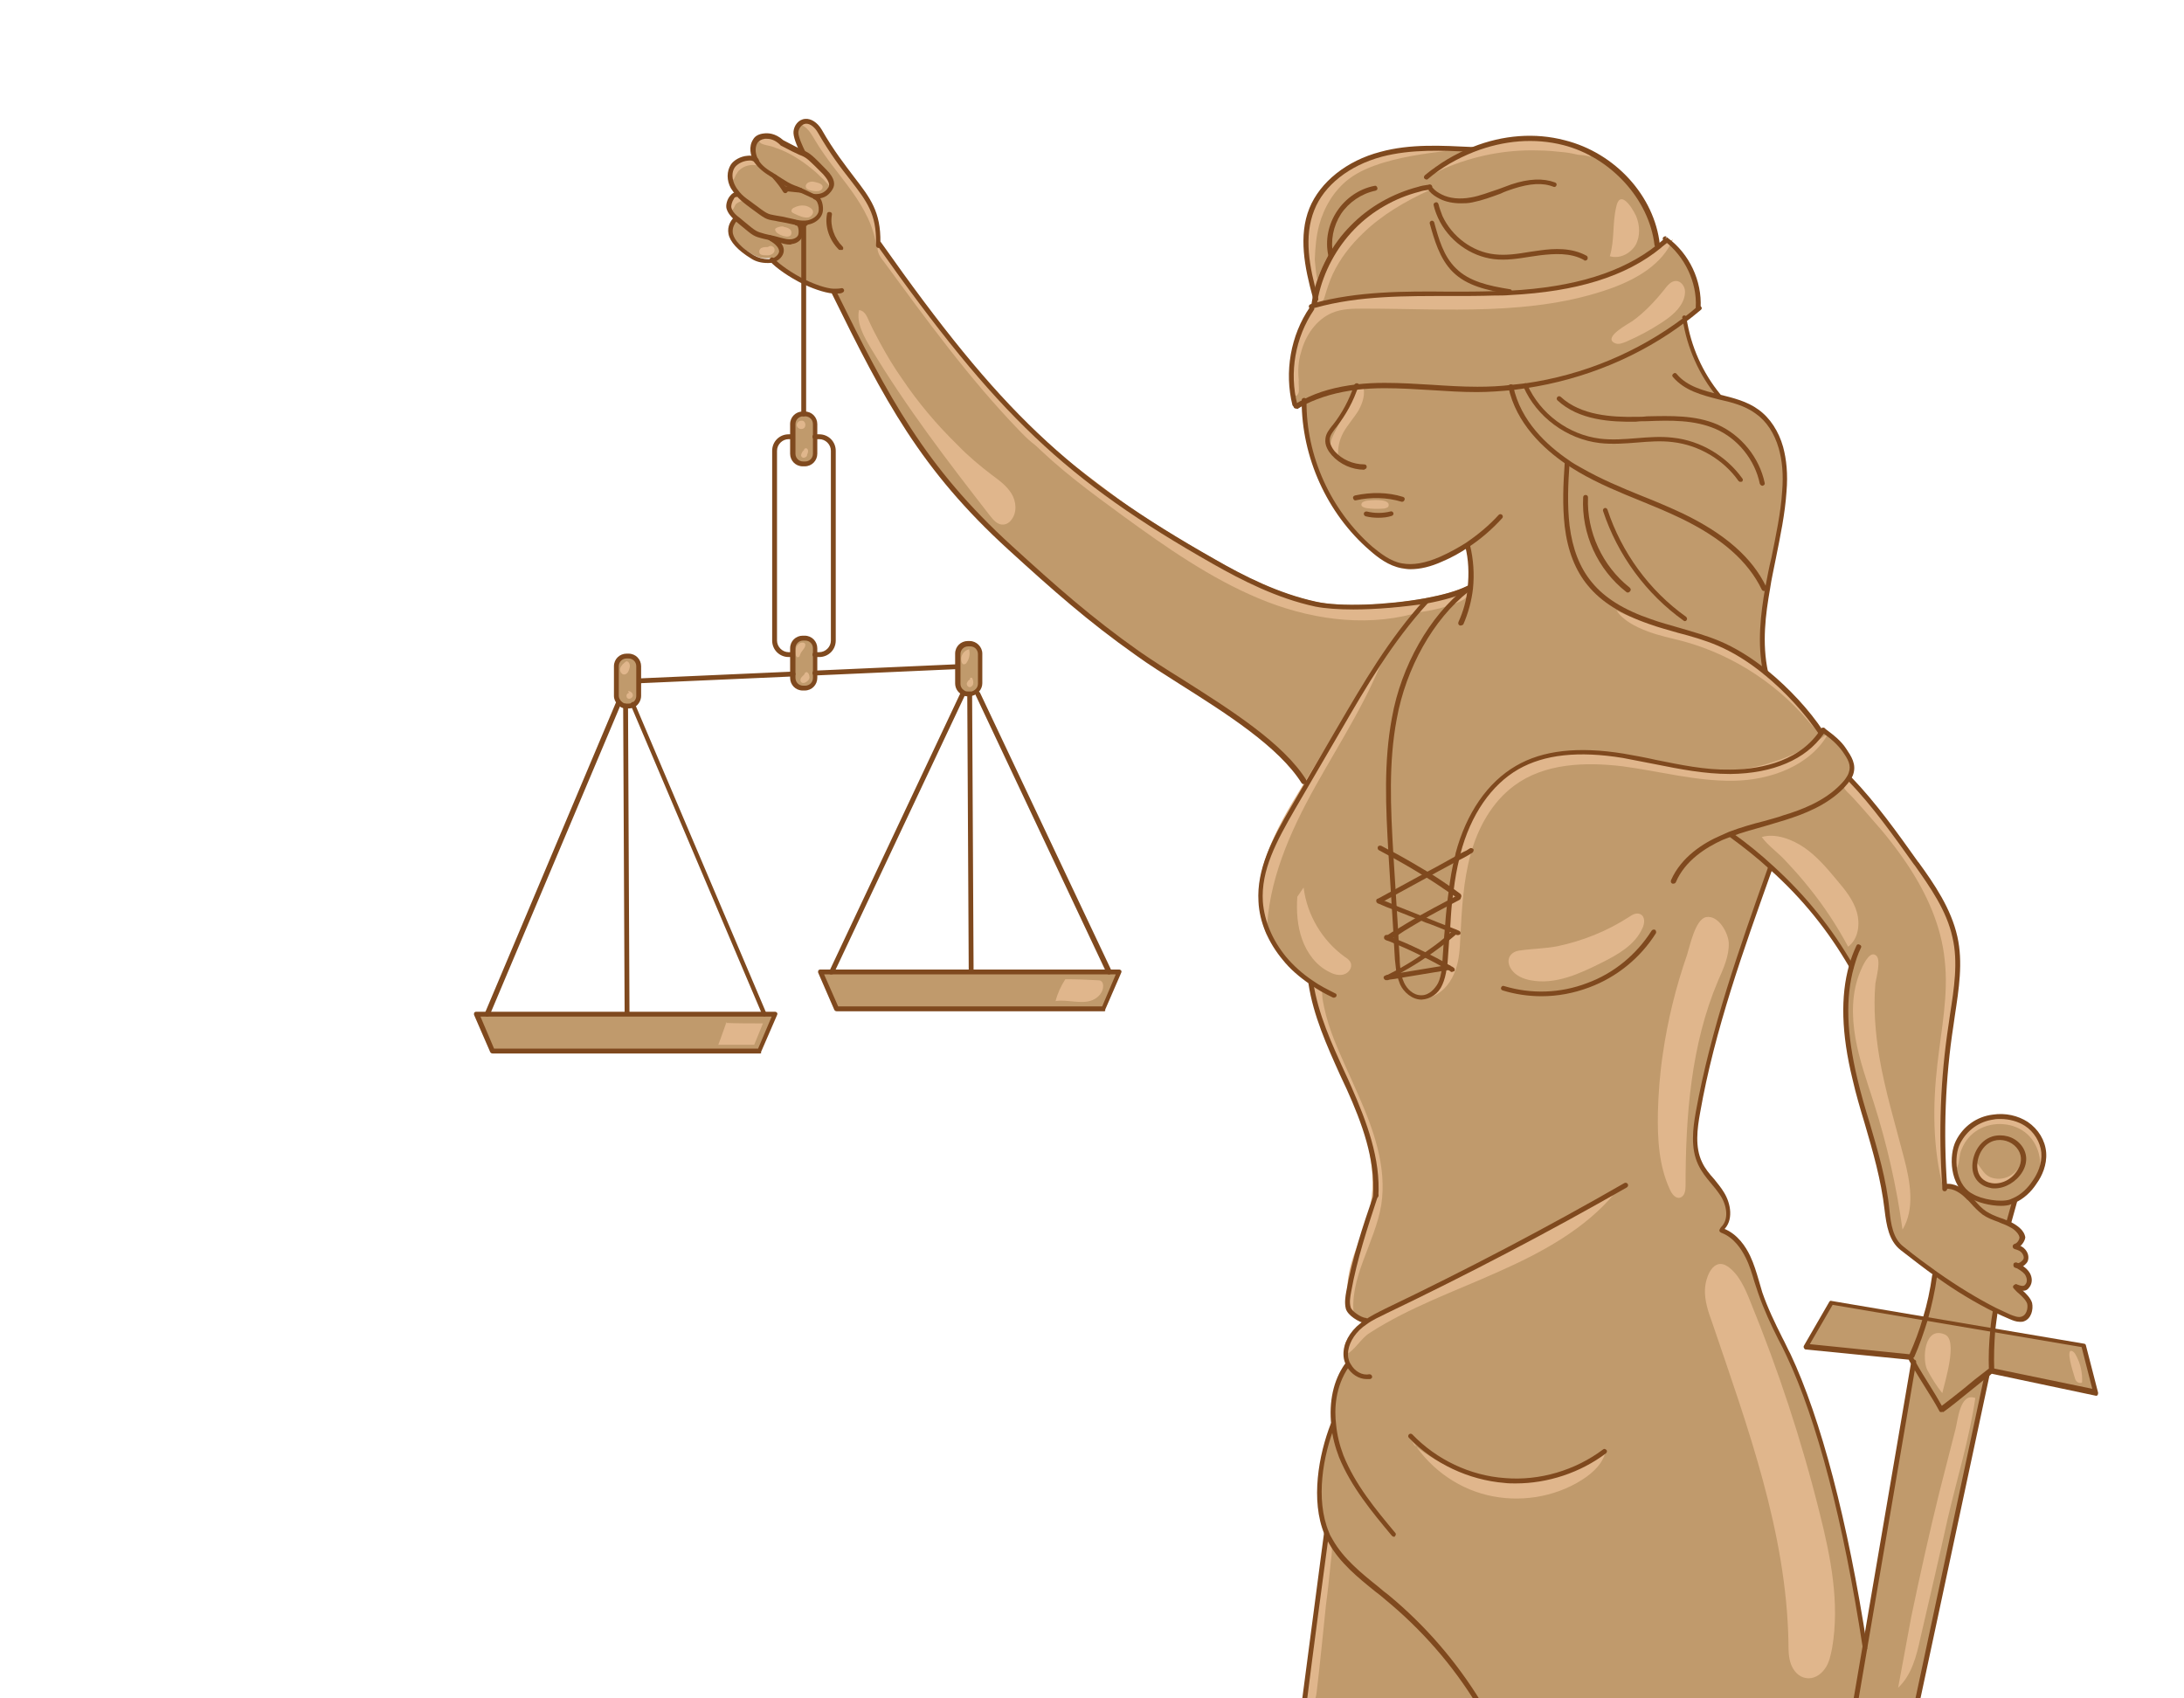 <svg xmlns="http://www.w3.org/2000/svg" viewBox="0 0 450 350"><path fill="#C09A6C" d="M199.5 143h.8c1-.2 1.7-1.1 1.7-2.1v-6.1c0-1.2-1-2.1-2.1-2.1h-.4c-1.2 0-2.1 1-2.1 2.1v6.1c0 .8.4 1.5 1 1.8.3.2.7.3 1.1.3zM165.8 85.3h-.4c-1.2 0-2.1 1-2.1 2.1v6.1c0 1.2 1 2.1 2.1 2.1h.4c1.2 0 2.1-1 2.1-2.1v-6.1c0-1.1-.9-2.1-2.1-2.1zM129 145.5h.5c.4 0 .8-.1 1.1-.3.6-.4 1.1-1 1.1-1.8v-6.1c0-1.2-1-2.1-2.1-2.1h-.4c-1.2 0-2.1 1-2.1 2.1v6.1c0 .6.2 1.1.6 1.5.2.3.7.6 1.3.6zM165.8 131.5h-.4c-1.2 0-2.1 1-2.1 2.1v6c0 1.2 1 2.1 2.1 2.1h.4c1.2 0 2.1-1 2.1-2.1v-6c0-1.2-.9-2.1-2.1-2.1zM129.2 209h-31l3.3 7.6h55l3.3-7.6h-2.2zM200.1 200.3h-31l3.3 7.6h55.1l3.2-7.6h-2.2z"/><path fill="#C09A6C" d="M431.8 286.9l-2.5-9.7-18.8-3.2c.1-1.3.3-2.5.5-3.8l.1-.2c1 .5 2 .9 3.1 1.4.9.4 1.9.7 2.8.4 1.2-.4 1.7-2 1.4-3.2-.3-1.3-2-2.4-2.9-3.4 1.3.5 1.8.5 2.4-.3.6-.7.4-1.9-.2-2.6-.6-.7-1.4-1.2-2.3-1.6.6.3 1.8-.5 2.1-1.1.3-.6 0-1.4-.4-1.9-.5-.5-1.1-.8-1.8-.9.7-.1 1.4-1.1 1.3-1.8-.1-.7-.5-1.2-1-1.7s-1.1-.8-1.7-1.1l.1-.3c.4-1.4.8-2.9 1.2-4.3l-.1-.2c1.8-.8 3.3-2.2 4.3-3.9 1.2-1.8 2-3.9 1.8-6-.2-2.4-1.6-4.6-3.6-5.9-2-1.3-4.5-1.8-6.8-1.4-3.1.5-5.8 2.3-7.3 5.2-1.5 2.8-1.3 8.7 2.5 10.9.1.1.2.1.3.2l-.6.4c-.1-.2-.3-.3-.4-.4-1.2-1.2-2.8-2.2-4.5-1.9h-.1c-.8-11.1-.4-22.4 1.3-33.4.9-6 2.2-12.2.9-18.1-1.2-5.6-4.6-10.4-7.9-15.1-4.3-6-8.6-12.1-13.7-17.4l-.2-.1c.2-.3.3-.6.4-.9.7-1.9-.2-3.3-1.3-5-1.1-1.7-2.8-2.8-4.4-4.1-.1.2-.3.4-.4.6l-.1-.1c-2.8-4.2-6.9-8.7-11.4-12.4-1.2-5.7-.6-11.5.4-17.3 1.2-6.7 3-13.3 3.5-20 .2-3 .2-6.1-.7-9.1-.8-2.9-2.5-5.7-4.9-7.5-2.3-1.6-5.1-2.3-7.9-3v-.1c-3.8-4.5-6.2-10.1-7.1-15.9 1-.7 1.9-1.5 2.8-2.3l-.1-.1c.3-5.4-2.3-10.8-6.6-14l-.3.4c-.4.4-.8.7-1.3 1.1l-.4-.5c-1.1-10-9.4-18.5-19.2-21-6.2-1.6-12.7-.9-18.7 1.4v-.1c-6.3-.3-12.7-.6-18.8 1-6.1 1.6-11.9 5.5-14.3 11.3-2.3 5.7-1 12.2.7 18.1l-.3 1.8v.1c-.2 0-.4.1-.6.1l.1.4c-3.9 5.7-5.2 13.1-3.5 19.8l.2.3c.6-.4 1.2-.7 1.8-1-.1 11.5 5.1 22.9 13.8 30.4 1.8 1.6 4 3.1 6.4 3.5 2.8.5 5.6-.3 8.2-1.5 1.8-.8 3.6-1.8 5.2-2.9l.1.1c.7 2.8.9 5.8.5 8.7l-.4-.1s-.1 0-.2.1c-2.1 1-5.2 1.9-8.7 2.5-7.8 1.5-17.5 1.8-22.6.7-7.4-1.6-14.3-5-20.9-8.8-30.7-17.4-44.9-31.3-69.1-65.6.2-9.7-5-10.7-12.1-23-.6-1.1-1.7-2.1-2.9-2-1 .1-1.8 1.1-1.9 2.2-.1 1 1 3.4 1.5 4.3-.8-.4-1.9-.8-4.3-2.1-2.2-2-4.7-1.5-5.5-.3-.8 1.2-.6 2.9.2 4.1-1.1-1.1-3.9-.1-4.8 1.1-.8 1.3-.7 3 0 4.3.3.5.6 1 1 1.4l-.4.1c-1 0-1.8 1.9-1.5 2.8.2.8.7 1.4 1.3 1.9-.7.9-3.5 3.8 3.4 8 1 .6 2.1.9 3.2.8.3 0 .6 0 .8-.1 1.2 1.3 3.8 3.1 6.5 4.5 2.1 1 4.4 1.9 6.1 2v.2c10.7 21.8 18.3 36.3 36.3 52.7 9 8.2 16.2 14.6 26.2 21.7s27.8 16.2 34.3 26.5l.6.3c-1 1.7-1.9 3.3-2.9 5-3.5 6-7 12.4-6.6 19.3.3 4.3 2.2 8.4 4.9 11.7 1.6 1.9 3.5 3.6 5.6 5l-.1.1c1.2 7.6 4.7 14.6 7.9 21.7 3.1 7 5.9 14.6 5.4 22.3-2.1 6.5-4.3 13-5.5 19.7-.2 1.1-.4 2.3-.1 3.4.3 1.1 2.4 2.5 3.5 2.6l.2.2c-.5.4-1.1.8-1.6 1.3-1.7 1.6-2.8 3.9-2.4 6.2.1.5.3 1 .5 1.5l-.4.1c-2.4 3.5-3.2 7.9-2.7 12.3h-.2c-2.6 6.6-4 15.7-1.3 22.4-1.5 11.7-3.1 23.3-4.6 35h36l77.6.1h12.7l14.6-68.3c.2-.2.5-.4.7-.5l21.6 4.8zm-33.1-24c-.4 3-1.1 5.9-1.9 8.8l-19.5-3.3-5.2 9 21.5 2.2.6 1.2-10 58.6c-2.9-18.6-7.8-43.3-15.8-60.2-2-4.2-4.3-8.4-5.8-12.8-.8-2.5-1.4-5.1-2.5-7.5-1.1-2.3-2.8-4.4-5.2-5.4l.1-.2c1.9-1.8 1.4-5 0-7.2s-3.4-4-4.5-6.3c-1.5-3.2-1.1-7-.4-10.5 3.1-17.4 9-33.8 15-50.4v-.1c6.5 5.9 12 12.6 16.5 20.4-2.1 7.5-1.2 15.7.7 23.3 2.2 9 5.6 17.7 6.6 26.9.3 2.9.8 6.1 3.1 8 2.3 1.8 4.6 3.5 6.9 5.3l-.2.2z"/><path fill="#E0B68C" d="M168 29c2.2 3.7 5 6.9 7.5 10.4s4.6 7.3 5.1 11.6c.7-3.6 0-7.4-2-10.4-1.3-2-3.1-3.6-4.5-5.4-1.9-2.5-3.2-5.5-5.1-8.1-.5-.7-1-1.4-1.8-1.7-.5-.2-1.1-.3-1.6-.1-.8.4-.2.5.3.9.9.7 1.5 1.8 2.1 2.8zM171.2 38.8c.3-1.1-.3-2.1-1-3-2.2-2.8-5.6-4.2-8.6-6.1-.9-.6-1.9-1.3-3-1.5-.8-.1-3.1.6-1.7 1.4.6.3 1.5.4 2.2.6.6.2 1.3.5 1.9.7 2.6 1.1 4.9 2.7 7 4.5.6.5 1.1 1.1 1.7 1.6.3.4 1.6 1.6 1.5 1.8zM152.8 34.7c1-.7 2.4-.9 3.6-.5-.7-.9-1.9-1.4-3-1.2-1.1.2-2.1 1-2.5 2-.2.4-.7 2.7.2 2 .3-.2.4-.9.7-1.2.2-.5.6-.8 1-1.1zM153 41.4c.1 0 .2-.1.2-.2s-.1-.1-.1-.1c-.4-.3-.7-.5-1.1-.8-.1-.1-.2-.2-.4-.2s-.3.2-.4.3c-.5.7-1 2.1-.5 2.9.5-.1.6-.8.9-1.2.3-.3.8-.6 1.4-.7zM182.1 53.9c8.8 12 17.5 24 27.8 34.7 1.8 1.9 3.7 3.7 6.1 4.6-.8-2-2.5-3.7-4-5.2-4.9-5-9.6-10.1-14.1-15.5s-8.8-11-12.8-16.8c-1.1-1.6-2-3.4-3.3-4.8-.5-.6-1.1-.5-1 .4.1 1 .7 1.9 1.3 2.6z"/><path fill="#E0B68C" d="M212.3 90.7c5.8 5.9 12.5 10.8 19.2 15.7 8.8 6.4 17.8 12.7 27.8 16.9 10 4.2 21.4 6 31.9 3.2 0-.7.1-1.3.1-2-13.2 2.6-27-1.1-39-7.4-12-6.2-22.5-14.9-33.3-22.9-2.3-1.7-4.5-3.3-6.8-4.9l.1 1.4z"/><path fill="#E0B68C" d="M299.7 124.4c.8-.3 1.7-.6 2.3-1.2.6-.6.9-1.6.5-2.4-3.1 1.3-6.3 2.3-9.6 2.9-1 .2-2.5.4-2.8 1.5-.5 1.5 1.2 1.1 2 1 2.6-.3 5.2-.9 7.6-1.8zM276.8 89.1c.9-1.6 2.2-3 3.1-4.5.9-1.6 1.5-3.5.9-5.2-1 .5-1.6 1.5-2.1 2.5-1.2 2.3-2.3 4.5-3.5 6.8-.5 1-1.1 2.1-1.1 3.2 0 .9.6 2.4 1.6 2.5-.1-2.1.2-3.6 1.1-5.3zM281.5 103.2c-.4.1-1 .3-1 .8 0 .4.5.6 1 .7 1.2.2 2.5.2 3.7.1.4-.1.8-.2.9-.5.5-1.7-4-1.2-4.6-1.1zM268.1 72.5c.9-3.4 3.1-6.6 6.3-8 2.1-.9 4.3-.9 6.6-.9 17.1 0 34.8 1.6 51-4.2 5.2-1.9 10.5-4.9 12.7-10.1-3.2 2.1-6.4 4.1-9.8 5.8-8.8 4.2-18.9 5.2-28.6 5.4s-19.6-.4-29.3.8c-2.2.3-4.6.7-6.3 2.1-1.7 1.4-2.6 3.5-3.2 5.6-1.1 3.7-1.5 7.8-.9 11.7.1.7.4 1.3.9.4.3-.6 0-2 .1-2.8-.2-2-.1-3.9.5-5.8zM271.8 46.4c1-3.7 3.1-7.2 6.1-9.5 2.1-1.6 4.6-2.6 7.2-3.4 5-1.5 10.3-2.1 15.5-2.7-5.3-.8-10.7-.5-15.8.8-3.8 1-7.5 2.6-10.3 5.3-1.8 1.7-3.1 3.8-4 6.1-2.2 5.3-1.9 11.6.7 16.7-.1-.3.3-1.1.3-1.4 0-.5-.1-.9-.2-1.3-.2-1.2-.3-2.3-.4-3.5.1-2.5.3-4.9.9-7.1z"/><path fill="#E0B68C" d="M327.8 32.4c-.5-1-1.6-1.5-2.6-1.9-5.2-2.2-11-2.5-16.5-1.4-3.3.7-6.5 1.8-9.4 3.4-1.3.7-3.2 1.5-4.2 2.5-.5.6-.5.8.3.7.7-.1 1.5-.7 2.2-1 6.1-2.6 12.7-3.9 19.3-3.7 1.9 0 3.7.2 5.6.4.9.1 1.8.3 2.7.5.4 0 2.4.2 2.6.5zM280.8 48.1c3.9-3.8 8.7-6.6 13.7-8.9-.6-.5-1.4-.6-2.2-.4-.7.1-1.4.5-2.1.9-3.5 1.9-7 3.7-10.1 6.1s-5.9 5.4-7.5 8.9c-.8 1.7-1.3 3.4-1.8 5.2-.1.5-.3.9-.2 1.4.1 1.9 1.9 1.4 2.3 0 .5-1.7 1-3.3 1.7-4.8 1.5-3.2 3.7-6 6.2-8.4zM271.1 161.9c-5.3 9.5-9.9 19.8-10.1 30.7-2.1-5.1-1.7-11 0-16.2s4.6-10 7.5-14.7c5.8-9.4 11.5-18.8 17.3-28.2-3.6 10.1-9.5 19.1-14.7 28.4zM295.5 205.2c2.1-1 3.6-3 4.4-5.3.8-2.2.9-4.6 1-6.9.3-5.7.6-11.4 2.1-16.9s4.4-10.8 9-14.2c6.2-4.6 14.5-4.9 22.2-4 7.6 1 15.2 3.1 22.9 3 7.7-.1 16-3.1 19.7-9.9-6.9 5.4-15.8 8.2-24.5 7.9-6.1-.3-12-2-18-3.1s-12.3-1.6-18 .5c-7.2 2.7-12.5 9.4-15.1 16.7-2.7 7.3-3.1 15.1-3.2 22.9 0 2.6-.1 5.3-1.6 7.4-1.4 1.9-3.7 2.3-5.8 1.7 1.3.9 3.3.9 4.9.2zM339.2 130c2.5 1 5.2 1.5 7.8 2.2 10.5 2.9 20.1 9.3 26.8 17.9-5.4-9.2-14.3-16.2-24.5-19.3-5.4-1.7-11.1-2.3-16.2-5 1.2 2 4 3.4 6.1 4.2zM393.1 178.3c3.9 5.9 6.9 12.5 7.6 19.6.8 7.1-.7 14.2-1.5 21.3-1 8.6-1 17.3 1.2 25.7-.7-10.7-.2-21.5 1.5-32 1.1-6.5 2.6-13.2 1.1-19.7-1.2-5.2-4.2-9.8-7.2-14.1-4.5-6.4-9.3-12.6-14.3-18.6 0 0-1.6 1.3-1.6 1.6 0 .6 1.5 1.8 1.9 2.3 1.3 1.4 2.6 2.9 3.9 4.4 2.7 3 5.2 6.2 7.4 9.5zM407 233.2c2.9-2.1 7.3-2.1 10.2.1 2.9 2.2 4 6.5 2.5 9.8 2.3-3.5 1.3-8.8-2-11.3-3.3-2.6-8.5-2.3-11.7.5-2.2 1.9-4.2 6-3.3 8.9 1.1-.7.9-2.8 1.3-3.9.6-1.7 1.6-3.1 3-4.1z"/><path fill="#E0B68C" d="M410.4 242.7c2.1.7 4.7-.3 5.6-2.4-.7 1.6-2 3-3.6 3.6-1.6.6-3.6.3-4.8-1-.7-.8-1.5-2.6-.3-3.3 1 1.2 1.5 2.6 3.1 3.1zM387.2 217.7c1.2 7.1 3.3 13.9 5.1 20.9 1.3 4.9 2.3 10.5-.3 14.8-1.2-8.8-3.2-17.6-5.9-26.1-1.4-4.4-3-8.8-3.8-13.4-.8-4.6-.8-9.4 1-13.7.4-1 1.8-4.2 3.1-3.4 1.4.7.1 4.9 0 6-.4 5 0 10 .8 14.9zM380.8 195.1c2.1-1.6 2.5-4.6 1.8-7.1s-2.4-4.6-4.1-6.6c-2-2.4-4.1-4.9-6.7-6.7-2.3-1.6-5.9-3.1-8.8-2.2 1.3 1.8 3.5 3.3 5 5 1.7 1.8 3.3 3.6 4.8 5.5 3 3.7 5.7 7.8 8 12.1zM204.4 97.9c1.5 1.1 3 2.2 4 3.8 1 1.6 1.2 3.9 0 5.4-.4.6-1.1 1-1.7 1-1.1.1-2-.9-2.7-1.8-8.7-11.2-17.3-22.4-24.6-34.6-1.3-2.2-3-5.1-2.4-7.8 1.4.2 1.7 1.6 2.3 2.8.6 1.3 1.3 2.6 2 3.9 1.4 2.6 2.9 5.1 4.6 7.5 3.3 4.9 7.1 9.4 11.3 13.5 2.2 2.3 4.7 4.4 7.2 6.3zM268.6 182.9c.7 5.7 3.9 11 8.5 14.3.5.3 1 .7 1.2 1.2.4 1-.4 2.1-1.4 2.4-1 .3-2.1 0-3-.5-2.7-1.3-4.6-3.9-5.6-6.7-1-2.8-1.2-5.8-1-8.8l1.3-1.9zM335.6 189c.7-.5 1.6-1 2.4-.6 1 .5.9 1.9.4 2.9-1.5 3.4-5 5.4-8.4 7.1-4.6 2.3-9.6 4.6-14.7 3.6-1.5-.3-2.9-.9-3.8-2.1-1.4-1.9-.5-3.7 1.5-4 2.6-.4 5.3-.4 7.9-.9 5.2-1.1 10.2-3.1 14.7-6zM341.6 229.3c-.1 5.4.2 11 2.5 15.9.4.9 1.2 1.9 2.1 1.6.9-.3 1.1-1.4 1.1-2.4 0-14.4 1.1-29.1 6.7-42.3 1.1-2.5 2.3-5.1 2.2-7.8-.1-2-2.1-5.8-4.7-5.3-2.2.5-3.3 5.9-3.9 7.8-2.3 6.6-4 13.5-5 20.5-.6 4-.9 8-1 12zM279.8 225.5c3.2 7.2 6 15 4.8 22.8-1.3 7.9-6.8 15.2-5.6 23.1-1.9-3.3-1.6-7.4-.6-11 1-3.6 2.8-7 3.7-10.7 1.9-8-.4-16.5-3.6-24.2-3.1-7.7-7-15.2-8.3-23.3 0 .3 1.6.7 1.9 1.1.4.6.3 1.9.4 2.6.4 2.3 1 4.6 1.8 6.8 1.6 4.4 3.7 8.6 5.5 12.8zM282.2 274.7c8.2-5.3 17.6-8.6 26.5-12.6 9-4 17.9-8.8 24.1-16.3-16.4 8.5-32.9 17.1-49.3 25.6-2.5 1.3-7.6 4.2-6.3 7.8 1.9-.8 3.2-3.4 5-4.5zM290.6 296.2c3.4 5.9 9.2 10.3 15.8 11.9 6.6 1.6 13.8.5 19.5-3.1 2.4-1.5 4.6-3.6 5-6.3-5.7 4.2-12.8 6.5-19.9 6.3-7.1-.2-14.1-2.7-19.6-7.2l-.8-1.6zM271.3 348.6c-.1.8-.2 1.6-.7 2.2-.5.6-1.7.6-2-.1-.3-.8.4-3.1.5-3.9.2-1.4.4-2.9.6-4.3.4-2.9.8-5.7 1.2-8.6.8-5.7 1.4-11.5 2.4-17.2 1.6 1.4 1.1 3.3.9 5.2-.3 3-.6 5.9-1 8.9-.6 5.9-1.2 11.9-1.9 17.8zM351.3 265.7c-.1 2.4.7 4.7 1.5 6.9 7.3 21.5 15.3 43.2 15.7 65.9 0 1.5 0 3 .5 4.4.5 1.4 1.6 2.7 3.1 2.9 1.5.3 3-.6 3.9-1.9.9-1.2 1.2-2.8 1.5-4.3 1.6-9.3-.3-18.8-2.6-27.9-3.7-14.9-8.5-29.4-14.3-43.6-1-2.5-2.3-5.5-4.6-7.1-3-2-4.6 2.2-4.7 4.7zM391.1 347.8c2.8-2.6 3.8-6.6 4.6-10.3 1.9-8.2 3.8-16.3 5.6-24.5 1.9-8.2 4.5-16.6 5.7-24.9-3.2-1.2-3.6 4.7-4.1 6.5l-3.3 12.9c-2.1 8.5-4 17.1-5.8 25.7-.9 4.8-1.8 9.7-2.7 14.6zM397.1 282.3c.9 1.7 1.9 3.3 3.1 4.8.5-2.3 3.3-11 .5-12.1-4.2-1.8-4.7 5.1-3.6 7.3zM427.4 283.6c.1.4.2.8.5 1.1.3.3.8.4 1.1.2.1-1.9-.3-3.8-1.2-5.5-.2-.4-.4-.7-.7-.9-1.7-1 .1 4.4.3 5.1zM342.9 59.7c.6-.8 1.4-1.8 2.4-1.8.8 0 1.4.6 1.7 1.3.3.7.2 1.5 0 2.2-.7 2.3-2.8 3.9-4.8 5.2-2.3 1.5-4.6 2.7-7.1 3.8-.8.3-1.6.7-2.4.3-2.5-1.2 2.9-4 3.6-4.5 2.4-1.7 4.6-4 6.6-6.5zM331.7 52.8c2 .6 4.2-.5 5.3-2.3 1-1.8.9-4.1.1-6-1.1-2.3-3.4-5.4-4.1-1.8-.8 3.4-.3 6.7-1.3 10.1zM219.5 201.8c-.9 1.4-1.6 2.9-2 4.5 1.3-.2 2.6 0 3.8.1 1.3.1 2.6.2 3.8-.3 1.2-.5 2.2-1.6 2.2-2.9 0-.4-.1-.8-.4-1-.2-.2-.6-.2-.9-.2-2-.1-4-.2-6-.2h-.5zM149.7 210.6c-.6 1.6-1.1 3.2-1.7 4.7h7.4c.6-1.5 1.2-2.9 1.8-4.4-2.6 0-5.2 0-7.7-.1l.2-.2zM199.7 133.8c-1.1.2-1.9 1.4-1.6 2.5.1.3.2.6.5.6s.5-.2.6-.4c.5-.7.7-1.7.5-2.6v-.1zM200 139.9c-.3.2-.6.4-.7.7-.2.3-.1.7.2.9.4.3.9-.1 1-.5s0-.9-.2-1.3c-.2-.1-.5 0-.5.2h.2zM129 136.3c-.5.4-1 .8-1.2 1.4-.2.6.3 1.4.9 1.3.6-.1.9-.8 1-1.3.1-.3.1-.6 0-.9s-.4-.6-.7-.5zM129.6 142.8c-.5 0-.7.8-.3 1.1.4.3 1.1-.1 1.1-.6s-.5-.9-1-.9l.2.4zM165.2 86.7c-.6-.1-1.2.6-1 1.1.2.6 1 .8 1.5.4.4-.4.3-1.3-.3-1.5h-.2zM165.5 92.9c-.2.2-.3.4-.4.7s0 .6.3.7c.2.1.4 0 .6-.1.2-.1.3-.3.3-.5.1-.2.2-.5.2-.7 0-.3-.1-.5-.3-.6-.2-.1-.6.1-.5.3l-.2.2zM164.9 134.8c-.1.2-.1.4-.2.5-.1.1-.3.2-.5.1-.1-.1-.1-.2-.2-.3-.1-.5-.2-1 0-1.5.1-.5.5-.9.9-1.1.6-.2 1.2 0 1 .6-.1.6-.8 1.1-1 1.7zM165.9 138.6c-.1.4-.4.6-.7.9s-.4.8-.1 1.1c.2.2.6.2.9 0 .4-.2.8-.6.8-1s-.2-1-.6-1.1l-.3.1zM163.6 42.8c-.3.1-.6.4-.5.8.1.2.3.3.5.4.6.3 1.1.5 1.7.7.4.1.9.2 1.3.1s.8-.5.9-.9c.1-.5-.2-.9-.6-1.1-1-.7-2.4-.5-3.3 0zM166.4 37.7c-.3.2-.5.6-.3 1 .1.2.3.3.5.4.5.2 1.1.3 1.6.3.3 0 .6 0 .9-.2.3-.2.4-.4.4-.7 0-.4-.5-.7-.9-.8-.7-.2-1.4-.5-2.2 0zM161.6 46.7c-.5-.1-1 0-1.5.2-.2.1-.4.2-.4.4s.2.4.3.6c.5.4 1.1.7 1.7.8.4.1.9.1 1.2-.2.3-.4.2-1-.2-1.3-.4-.3-.9-.4-1.4-.5h.3zM158.2 50.9c-.4 0-.9 0-1.3.2s-.6.7-.4 1.1c.2.3.6.4 1 .4s.9.1 1.3-.1c.4-.1.8-.5.8-1 0-.3-.1-.5-.4-.7-.2-.1-.5-.2-.8 0l-.2.1z"/><path fill="#7F491E" d="M267 84.2c-.2 0-.3-.1-.4-.2-.1-.2-.1-.5.2-.7.7-.4 1.2-.7 1.8-1 3.1-1.6 6.7-2.6 11-3.1 1.8-.2 3.7-.3 5.7-.3 3.2 0 6.6.2 9.8.4 3 .2 6.2.4 9.3.4 2.4 0 4.8-.1 7.1-.4.9-.1 1.9-.2 2.8-.3 11.9-1.7 23.2-6.4 32.7-13.6.9-.7 1.8-1.4 2.8-2.3.2-.2.5-.1.7.1.2.2.2.5-.1.7-1 .8-1.9 1.6-2.9 2.3-9.6 7.3-21.1 12-33.1 13.8-.9.1-1.9.3-2.9.4-2.3.2-4.7.4-7.2.4-3.1 0-6.3-.2-9.3-.4-3.2-.2-6.5-.4-9.7-.4-2 0-3.9.1-5.6.3-4.2.5-7.6 1.5-10.7 3-.5.3-1.1.6-1.7 1-.1-.1-.2-.1-.3-.1z"/><path fill="#7F491E" d="M266.8 83.9c-.2 0-.4-.2-.5-.4-1.7-6.8-.4-14.4 3.6-20.2.2-.2.5-.3.7-.1.2.2.3.5.1.7-3.8 5.6-5.1 12.9-3.4 19.4.1.3-.1.5-.4.6h-.1z"/><path fill="#7F491E" d="M270.2 63.7c-.2 0-.4-.1-.5-.4-.1-.3.1-.5.3-.6l.6-.2c9.1-2.5 18.8-2.5 28.2-2.4 2.9 0 6 0 8.9-.1 1.1 0 2.2-.1 3.3-.1 13.4-.7 23.4-3.8 30.5-9.5.4-.3.8-.7 1.3-1.1.2-.2.5-.2.7 0 .2.2.2.5 0 .7-.4.4-.9.7-1.3 1.1-7.2 5.9-17.4 9-31 9.7-1.1.1-2.2.1-3.3.1-3 .1-6 .1-8.9.1-9.3 0-18.9-.1-27.9 2.4l-.5.1c-.3.2-.4.2-.4.2z"/><path fill="#7F491E" d="M349.9 63.8c-.3 0-.5-.2-.5-.5.3-5.1-2.3-10.5-6.4-13.6l-.2-.1c-.2-.2-.3-.5-.1-.7.2-.2.5-.3.7-.1l-.3.4.4-.3.1.1c4.5 3.3 7.1 8.9 6.8 14.4 0 .2-.2.4-.5.4zM290.6 117.3c-.6 0-1.2-.1-1.8-.2-2.7-.5-4.9-2.2-6.6-3.7-8.8-7.6-14-19.2-14-30.8v-.1c0-.3.2-.5.5-.5s.5.2.5.5v.1c-.1 11.4 5 22.6 13.6 30.1 1.6 1.3 3.7 3 6.1 3.4 2.2.4 4.7 0 7.9-1.4 1.8-.8 3.6-1.8 5.2-2.8 2.5-1.7 4.8-3.6 6.8-5.8.2-.2.5-.2.7 0 .2.2.2.5 0 .7-2.1 2.3-4.4 4.3-7 6-1.6 1.1-3.4 2.1-5.3 2.9-2.4 1.1-4.6 1.6-6.6 1.6z"/><path fill="#7F491E" d="M281.1 96.8c-2.5 0-5-1.1-6.7-3-.7-.8-1.5-2-1.3-3.4.1-1.1.8-1.9 1.4-2.7l.1-.1c1.9-2.4 3.4-5.2 4.4-8.2.1-.3.4-.5.7-.4.3.1.4.3.3.5l-.5-.2.4.2c-1 3.2-2.6 6-4.6 8.6l-.1.1c-.5.7-1.1 1.4-1.2 2.2-.1 1.1.6 2.1 1 2.6 1.5 1.7 3.8 2.7 6.1 2.7.3 0 .5.2.5.5s-.2.5-.5.5c.2.1.1.1 0 .1zM288.9 103.4h-.1c-3-.9-6.3-1-9.4-.3-.3.1-.5-.1-.6-.4-.1-.3.1-.5.4-.6 3.3-.7 6.7-.7 9.9.3.3.1.4.4.3.6-.1.3-.3.4-.5.4zM284 106.7c-.9 0-1.8-.1-2.6-.3-.3-.1-.4-.3-.4-.6.1-.3.3-.4.6-.4 1.6.4 3.3.4 4.9 0 .3-.1.5.1.6.3.1.3-.1.5-.3.6-.9.3-1.8.4-2.8.4zM363.5 121.8c-.2 0-.4-.1-.5-.3-2.8-5.8-8.2-10.6-16.7-14.7-2.7-1.3-5.6-2.5-8.3-3.6-4.2-1.7-8.6-3.5-12.7-5.9-1-.6-1.8-1.1-2.7-1.7-4.5-3.1-10.2-8.3-11.8-15.8v-.1c0-.3.2-.5.5-.5s.5.2.5.4c1.5 7.2 7 12.2 11.4 15.2.8.6 1.7 1.1 2.6 1.6 4 2.3 8.3 4.1 12.5 5.8 2.8 1.1 5.6 2.3 8.4 3.6 8.7 4.2 14.3 9.1 17.2 15.1.1.2 0 .5-.2.7-.1.2-.1.2-.2.2z"/><path fill="#7F491E" d="M363.8 139.1c-.2 0-.4-.2-.5-.4-1.3-6.2-.5-12.3.4-17.5.4-2.1.8-4.3 1.3-6.3.9-4.5 1.9-9.1 2.2-13.6.3-3.6 0-6.4-.7-8.9-.9-3.1-2.5-5.6-4.8-7.2-2.2-1.6-4.9-2.3-7.6-2.9-3.5-.9-7-1.8-9.4-4.6-.2-.2-.2-.5.1-.7.2-.2.5-.2.7.1 2.1 2.5 5.4 3.4 8.8 4.2 2.8.7 5.7 1.4 8 3.1 2.4 1.7 4.2 4.5 5.1 7.7.7 2.6 1 5.6.7 9.2-.3 4.6-1.3 9.3-2.2 13.8-.4 2.1-.9 4.2-1.2 6.3-.9 5.1-1.7 11.1-.4 17.1.1.3-.1.5-.4.6h-.1z"/><path fill="#7F491E" d="M354.3 82.1c-.1 0-.3-.1-.4-.2-3.8-4.6-6.3-10.2-7.2-16.1 0-.1 0-.2-.1-.3 0-.3.2-.5.4-.5.3 0 .5.2.5.4v.2c.9 5.8 3.3 11.2 7 15.7.2.2.1.5-.1.7.1.1 0 .1-.1.1zM358.6 99.3c-.2 0-.3-.1-.4-.2-3.1-4.4-8.2-7.4-13.6-8-2.4-.3-4.9-.1-7.3.1-2.5.2-5.1.4-7.7.1-6.8-.8-13-5.4-15.7-11.6 0 0 0-.1-.1-.1-.1-.3 0-.5.3-.6.3-.1.5 0 .6.3 2.7 6 8.5 10.3 15 11.1 2.5.3 5 .1 7.5-.1s5-.4 7.5-.1c5.7.6 11 3.8 14.3 8.4.2.2.1.5-.1.7-.1-.1-.2 0-.3 0z"/><path fill="#7F491E" d="M363.1 100.1c-.2 0-.4-.2-.5-.4-1-4.9-4.5-9.3-9.1-11.3-4.4-1.9-9.3-1.8-14.2-1.6-.8 0-1.5 0-2.2.1-5.2.1-11.8-.3-16.2-4.4-.2-.2-.2-.5 0-.7.2-.2.5-.2.7 0 4.1 3.8 10.5 4.2 15.5 4.1.7 0 1.5 0 2.2-.1 4.9-.1 10-.3 14.6 1.7 4.9 2.2 8.6 6.8 9.7 12 .1.3-.1.5-.4.6h-.1zM375.2 151.5c-.2 0-.3-.1-.4-.2-2.9-4.3-7-8.8-11.3-12.3-3.3-2.7-6.6-4.7-9.7-6-2.6-1.1-5.4-1.9-8.1-2.6-2-.6-4-1.1-5.9-1.8-5.8-2-9.9-4.6-12.6-7.9-2.6-3.1-4.2-7.2-4.8-12.2-.5-4.4-.3-8.8 0-13.1 0-.3.2-.5.5-.5s.5.3.5.5c-.3 4.2-.5 8.6 0 12.9.6 4.8 2.1 8.7 4.6 11.7 2.6 3.2 6.6 5.7 12.2 7.6 1.9.7 3.9 1.2 5.9 1.8 2.7.8 5.6 1.6 8.2 2.7 3.1 1.3 6.6 3.4 9.9 6.1 4.4 3.6 8.6 8.1 11.5 12.5.2.2.1.5-.1.7-.2.1-.3.1-.4.1zM270.7 63.4s-.1 0 0 0c-.3 0-.5-.3-.5-.6l.3-1.8c1.2-5.4 3.9-10.6 7.8-14.5 3.8-3.9 8.6-6.6 13.9-8 .6-.2 1.2-.3 1.9-.4.1 0 .2 0 .4-.1.3 0 .5.1.6.4s-.1.5-.4.6c-.1 0-.2 0-.3.1-.7.1-1.3.2-1.9.4-5.1 1.3-9.8 4-13.4 7.7-3.7 3.8-6.4 8.8-7.5 14-.1.6-.2 1.1-.3 1.7-.1.4-.4.5-.6.5z"/><path fill="#7F491E" d="M301 41.9c-1.6 0-3.1-.3-4.3-.9-.8-.4-1.6-.9-2.2-1.6-.2-.2-.2-.5 0-.7.2-.2.5-.2.7 0 .5.6 1.1 1 1.9 1.4 1.6.8 3.7 1 5.9.6 1.9-.3 3.8-1.1 5.7-1.7.9-.3 1.8-.7 2.7-1 3.6-1.2 6.6-1.3 9-.4.3.1.4.4.3.6-.1.3-.4.4-.6.3-2.2-.9-4.9-.7-8.3.4-.9.3-1.8.6-2.6 1-1.9.7-3.8 1.4-5.8 1.8-.9.2-1.7.2-2.4.2zM326.6 53.7c-.1 0-.2 0-.2-.1-2.8-1.6-6.3-1.3-9-1l-2.1.3c-2.5.4-5 .8-7.5.5-4.9-.6-9.4-3.9-11.5-8.5-.4-.9-.7-1.7-.9-2.6-.1-.3.1-.5.4-.6.3-.1.5.1.6.4.2.8.5 1.6.8 2.4 2 4.3 6.2 7.4 10.7 7.9 2.4.3 4.9-.1 7.3-.5l2.1-.3c2.9-.4 6.5-.6 9.6 1.1.2.1.3.4.2.7-.1.2-.3.3-.5.3z"/><path fill="#7F491E" d="M311 60.6c-.1 0-.1 0 0 0-4.7-.8-8.8-1.7-11.7-4.6-2.7-2.7-3.8-6.7-4.7-9.9-.1-.3.1-.5.3-.6.3-.1.5.1.6.3.9 3.3 1.9 7 4.5 9.5 2.7 2.7 6.7 3.6 11.1 4.3.3 0 .5.3.4.6-.1.2-.3.4-.5.4zM341.4 50.9c-.3 0-.5-.2-.5-.4-1.1-9.4-9-18.1-18.8-20.6-5.9-1.5-12.2-1-18.4 1.4-3.5 1.4-6.7 3.2-9.5 5.6-.2.2-.5.1-.7-.1-.2-.2-.1-.5.1-.7 2.9-2.4 6.2-4.4 9.8-5.8 6.3-2.5 12.9-3 19-1.4 10.4 2.6 18.5 11.5 19.6 21.5-.1.2-.3.4-.6.5z"/><path fill="#7F491E" d="M271.1 62.1c-.2 0-.4-.1-.5-.4 0-.1-.1-.3-.1-.4-1.7-6.2-3-12.7-.7-18.4 2.2-5.4 7.7-9.8 14.6-11.6 6.2-1.7 12.7-1.3 19-1 .3 0 .5.2.5.5s-.3.5-.5.5c-6.2-.3-12.6-.6-18.7 1-6.7 1.8-11.9 5.9-13.9 11-2.2 5.5-1 11.8.7 17.8 0 .1.1.3.1.4.1.3-.1.5-.3.6h-.2z"/><path fill="#7F491E" d="M274.2 53.1c-.2 0-.4-.2-.5-.4-.7-3.2 0-6.5 1.8-9.2 1.8-2.7 4.6-4.6 7.7-5.2.3-.1.5.1.6.4.1.3-.1.5-.4.6-2.9.6-5.5 2.4-7.1 4.8-1.6 2.5-2.2 5.5-1.6 8.4.1.3-.1.5-.4.6h-.1zM301 128.9h-.2c-.3-.1-.4-.4-.3-.7 1-2.2 1.7-4.6 1.9-7.1.3-2.9.2-5.8-.5-8.5-.1-.3.1-.5.4-.6.3-.1.5.1.6.4.7 2.9.9 5.9.6 8.9-.3 2.6-1 5.1-2 7.4-.2.1-.3.2-.5.2z"/><path fill="#7F491E" d="M278.9 125.6c-3.1 0-5.9-.2-7.9-.6-7.9-1.7-15.1-5.4-21.1-8.8-30.3-17.2-44.5-30.7-69.2-65.7-.2-.2-.1-.5.1-.7.2-.2.5-.1.7.1 24.6 34.9 38.7 48.3 68.9 65.4 5.9 3.4 13 7 20.8 8.7 4.9 1.1 14.5.7 22.4-.7 3.7-.7 6.6-1.5 8.6-2.5l.2-.1c.3-.1.5 0 .7.3.1.3 0 .5-.3.7-.1 0-.1.1-.2.1-2 1-5 1.9-8.8 2.6-4.8.7-10.3 1.2-14.9 1.2z"/><path fill="#7F491E" d="M292.9 206c-2 0-3.7-1.6-4.4-3.1-.2-.5-.4-1.1-.6-1.7-.1-.3-.1-.6-.2-.9-.1-.9-.2-1.9-.3-2.7v-.1c-.1-1.1-.1-2.2-.2-3.2 0-.7-.1-1.4-.1-2.1l-1-16c-.6-10.1-1-19.2.7-28.3 1.9-10.7 7.8-21 15.2-26.8.2-.2.5-.1.7.1.2.2.1.5-.1.7-7.3 5.7-12.9 15.8-14.8 26.2-1.7 9-1.3 18.1-.7 28.1l1 16c0 .7.1 1.4.1 2.1.1 1.1.1 2.2.2 3.2v.1c0 .8.1 1.7.2 2.6 0 .3.1.5.2.8.1.6.3 1 .5 1.5.6 1.3 1.9 2.6 3.5 2.6h.1c1.6 0 2.8-1.4 3.4-2.5.4-.8.6-1.8.8-3v-.5c0-.4.1-.7.1-1 .1-1.5.2-2.9.3-4.4l.2-2.3c.1-1.7.3-3.6.5-5.5.1-.8.2-1.5.3-2.3.3-2.5.7-4.7 1.2-6.8.1-.3.1-.5.2-.8v-.1c2.2-8.3 6.6-14.7 12.5-18.1 5.5-3.2 12.8-4 22.1-2.5 2.3.4 4.5.8 6.7 1.3 5 1 10.1 2.1 15.3 2 4.8 0 13.7-1.1 18.3-7.8.1-.2.3-.4.4-.6.1-.2.5-.3.7-.2.2.1.3.5.2.7-.1.2-.3.4-.4.6-3.6 5.2-10.4 8.1-19.1 8.2h-.2c-5.2 0-10.3-1-15.3-2-2.2-.4-4.5-.9-6.7-1.3-9.2-1.5-16.2-.7-21.5 2.3-5.6 3.2-9.9 9.4-12 17.5v.1c-.1.3-.1.5-.2.8-.5 2-.9 4.2-1.2 6.7-.1.7-.2 1.5-.3 2.2-.2 1.9-.3 3.8-.4 5.5l-.2 2.3c-.1 1.4-.2 2.9-.3 4.3 0 .4-.1.8-.1 1.1 0 .1 0 .3-.1.5-.2 1.4-.5 2.5-.9 3.4-.8 1.9-2.5 3-4.3 3.1.1 0 .1 0 0 0z"/><path fill="#7F491E" d="M344.8 182.1h-.2c-.3-.1-.4-.4-.3-.7 2.1-4.8 6.7-7.7 10.2-9.2.6-.3 1.2-.5 1.8-.8 2.4-.9 4.8-1.6 7.2-2.2 1.3-.4 2.7-.7 4-1.2 3.7-1.1 8.4-2.9 11.7-6.3.6-.6 1-1.1 1.3-1.6.2-.3.3-.5.4-.8.6-1.6-.1-2.8-1.3-4.5-1.1-1.5-2.5-2.7-4.1-3.8l-.2-.1c-.2-.2-.3-.5-.1-.7.2-.2.5-.3.7-.1l.2.1c1.6 1.2 3.2 2.4 4.3 4.1 1 1.5 2.2 3.2 1.4 5.4-.1.3-.3.6-.5.9-.3.6-.8 1.1-1.4 1.8-3.5 3.6-8.3 5.4-12.1 6.6-1.3.4-2.7.8-4 1.2-2.4.7-4.8 1.3-7.1 2.2-.6.2-1.2.5-1.8.7-3.3 1.5-7.7 4.2-9.6 8.7-.1.2-.3.3-.5.3zM317.6 205.3c-2.7 0-5.4-.4-8-1.2-.3-.1-.4-.4-.3-.6.1-.3.4-.4.6-.3 5.6 1.7 11.6 1.5 17.1-.6 5.5-2 10.2-5.9 13.3-10.8.1-.2.5-.3.7-.2.2.1.3.5.2.7-3.2 5.1-8.1 9.1-13.8 11.2-3.2 1.2-6.5 1.8-9.8 1.8zM274.9 205.6h-.2c-1.7-.8-3.3-1.7-4.7-2.7-2.2-1.5-4.2-3.2-5.7-5.1-3-3.6-4.8-7.8-5-12-.4-6.7 2.8-12.8 6.7-19.5l9.5-16.3c5.5-9.4 10.6-18.2 18-26.4.2-.2.5-.2.7 0 .2.2.2.5 0 .7-7.4 8.1-12.5 16.9-17.9 26.2l-9.5 16.3c-3.8 6.6-7 12.5-6.6 19 .3 4 2 8 4.8 11.4 1.5 1.8 3.4 3.5 5.5 4.9 1.4 1 3 1.8 4.6 2.6.3.1.4.4.2.7-.1.1-.3.2-.4.2z"/><path fill="#7F491E" d="M283.4 247c-.3 0-.5-.3-.5-.5.5-7.6-2.3-15.1-5.4-22-.5-1-.9-2-1.4-3-2.7-6-5.5-12.2-6.5-18.8 0-.3.1-.5.4-.6.3 0 .5.1.6.4 1 6.5 3.8 12.6 6.5 18.5.5 1 .9 2 1.4 3.1 3.1 7.1 6 14.7 5.5 22.5-.1.1-.3.4-.6.4zM381.5 199.7c-.2 0-.3-.1-.4-.3-4.4-7.6-9.7-14.2-16.4-20.2-2.6-2.4-5.4-4.6-8.4-6.8-.2-.2-.3-.5-.1-.7.2-.2.5-.3.7-.1 3.1 2.2 5.9 4.5 8.5 6.9 6.7 6.1 12.1 12.8 16.5 20.5.1.2.1.5-.2.7h-.2zM400.7 245.5c-.3 0-.5-.2-.5-.5v-.4c-.8-11.2-.4-22.4 1.3-33.5l.3-2.1c.8-5.2 1.7-10.7.5-15.8-1.2-5.6-4.7-10.5-7.8-14.9l-.1-.1c-4.2-5.9-8.5-12-13.6-17.3-.2-.2-.2-.5 0-.7.2-.2.5-.2.7 0 5.1 5.3 9.5 11.5 13.7 17.4l.1.1c3.2 4.4 6.7 9.5 8 15.3 1.2 5.3.3 10.9-.5 16.2l-.3 2.1c-1.7 11-2.1 22.2-1.3 33.3v.4c0 .2-.2.5-.5.5z"/><path fill="#7F491E" d="M416.2 272.4c-.8 0-1.5-.3-2.2-.6-1-.4-2-.9-3.1-1.4-3.8-1.9-7.9-4.3-12.3-7.5-2.1-1.5-4.3-3.2-7-5.3-2.4-1.9-2.9-5-3.3-8.3-.7-6.1-2.4-12-4.1-17.8-.9-3-1.8-6-2.5-9.1-2.3-9.4-2.5-17.1-.7-23.5.4-1.4.9-2.7 1.5-4 .1-.3.4-.4.7-.2.3.1.4.4.2.7-.6 1.2-1 2.5-1.4 3.9-1.8 6.3-1.5 13.8.7 23 .7 3 1.6 6.1 2.5 9 1.7 5.8 3.5 11.8 4.1 18 .3 3.1.8 6 2.9 7.6 2.6 2.1 4.8 3.7 6.9 5.2 4.4 3.1 8.4 5.5 12.1 7.4 1.1.5 2.1 1 3 1.4.8.3 1.7.7 2.4.4.9-.3 1.3-1.6 1.1-2.6-.2-.7-1-1.5-1.8-2.2-.4-.3-.7-.7-1-1-.2-.2-.2-.5.1-.7s.5-.2.7.1c.2.3.6.6.9.9.9.8 1.8 1.7 2.1 2.7.3 1.4-.2 3.3-1.7 3.8-.2.1-.5.1-.8.1z"/><path fill="#7F491E" d="M415.3 257.3c-.2 0-.4-.2-.5-.4-.1-.3.1-.5.4-.6.4-.1.9-.8.9-1.3-.1-.6-.5-1-.9-1.4-.4-.4-1-.7-1.6-1-.6-.3-1.3-.5-1.9-.8-1.1-.4-2.2-.8-3.2-1.5-.9-.7-1.7-1.5-2.4-2.3-.3-.3-.5-.6-.8-.8l-.4-.4c-.8-.8-2.4-2-4-1.8-.3 0-.5-.1-.6-.4 0-.3.1-.5.4-.6 2-.3 3.8.9 4.9 2 .2.1.3.3.5.5.3.3.5.6.8.9.7.8 1.4 1.6 2.3 2.2.9.6 1.9 1 3 1.4.7.2 1.3.5 2 .8.7.3 1.3.7 1.9 1.2.7.6 1.1 1.3 1.2 2-.1.9-1 2.1-2 2.3z"/><path fill="#7F491E" d="M415.7 261.3c-.2 0-.4 0-.6-.1-.2-.1-.3-.4-.2-.7.1-.2.4-.3.7-.2h.3c.4-.1.9-.6 1-.8.2-.4 0-.9-.3-1.3s-.8-.6-1.5-.8c-.3-.1-.4-.3-.4-.6.1-.3.3-.4.6-.4.9.2 1.6.6 2 1.1.6.7.8 1.6.5 2.4-.2.5-.9 1.1-1.6 1.4-.1-.1-.3 0-.5 0z"/><path fill="#7F491E" d="M416.8 266c-.4 0-.9-.1-1.5-.4-.3-.1-.4-.4-.3-.6.1-.3.4-.4.6-.3 1.3.5 1.5.3 1.8-.1.4-.6.2-1.4-.2-2-.5-.6-1.2-1-2.1-1.5-.2-.1-.3-.4-.2-.7.1-.2.4-.3.7-.2 1 .5 1.8 1 2.4 1.8.7.9.9 2.2.2 3.2-.4.6-.8.8-1.4.8zM355 253.8c-.1 0-.3-.1-.4-.2-.2-.2-.2-.5 0-.7 1.7-1.6 1.2-4.5-.1-6.5-.6-.9-1.3-1.8-2-2.6-1-1.2-1.9-2.3-2.6-3.8-1.6-3.4-1.1-7.4-.5-10.8 3.1-17.2 9-33.8 14.7-49.9l.2-.6c.1-.3.4-.4.6-.3.3.1.4.4.3.6l-.2.6c-5.7 16-11.7 32.6-14.7 49.7-.6 3.3-1.1 7.1.4 10.2.6 1.3 1.5 2.4 2.5 3.5.7.9 1.4 1.7 2 2.7 1.5 2.4 2 5.9-.1 7.8.2.3.1.3-.1.3z"/><path fill="#7F491E" d="M384.3 340.1c-.2 0-.5-.2-.5-.4v-.2c-4-26-9.4-46.8-15.7-60.1-.5-1.1-1.1-2.3-1.7-3.4-1.5-3-3-6.2-4.1-9.4-.3-.8-.5-1.6-.8-2.4-.5-1.7-1-3.4-1.8-5-.9-1.8-2.4-4.1-4.9-5.1-.1 0-.2-.1-.2-.1-.3-.1-.4-.4-.3-.6.1-.3.4-.4.6-.3.1 0 .2.1.3.1 2.8 1.1 4.5 3.7 5.4 5.6.8 1.7 1.3 3.4 1.8 5.1.2.8.5 1.6.7 2.4 1.1 3.2 2.6 6.3 4.1 9.3.6 1.1 1.1 2.3 1.7 3.4 6.3 13.4 11.8 34.3 15.8 60.3v.3c.1.2-.1.5-.4.5zM281.3 272.7c-.1 0-.1 0 0 0-1.3-.2-3.6-1.6-4-3-.3-1.2-.1-2.5.1-3.6 1.2-6.8 3.4-13.4 5.6-19.8.1-.3.4-.5.7-.4.3.1.4.3.3.6l-.5-.2.4.2c-2.1 6.4-4.3 13-5.5 19.7-.2 1.1-.4 2.2-.1 3.2.2.8 2.1 2.1 3.1 2.2.3 0 .5.3.4.6-.1.3-.3.5-.5.5z"/><path fill="#7F491E" d="M281.6 284.2c-1.6 0-3.2-1-4.1-2.6-.3-.5-.5-1.1-.6-1.6-.4-2.2.6-4.7 2.6-6.6.5-.4 1-.9 1.6-1.3 1.3-.9 2.7-1.6 4.1-2.3l.2-.1c16.7-8 33.3-16.7 49.3-25.9.2-.1.5-.1.7.2.1.2.1.5-.2.7-16.1 9.2-32.7 17.9-49.4 25.9l-.2.1c-1.4.7-2.8 1.3-4 2.2-.6.4-1.1.8-1.5 1.2-1.7 1.7-2.6 3.8-2.3 5.7.1.4.2.9.5 1.3.8 1.5 2.4 2.4 3.8 2.1.3 0 .5.1.6.4.1.3-.1.5-.4.6h-.7z"/><path fill="#7F491E" d="M287.2 316.7c-.1 0-.3-.1-.4-.2-4.1-4.9-8.4-10.1-10.9-16.2-.8-2.1-1.4-4.3-1.6-6.6-.5-4.8.4-9.2 2.8-12.6.2-.2.5-.3.7-.1.2.2.3.5.1.7-2.8 4.1-3 8.7-2.6 11.9.2 2.1.7 4.2 1.5 6.3 2.4 6 6.6 11.1 10.7 16 .2.2.1.5-.1.7 0 .1-.1.1-.2.1zM312.3 305.7c-.8 0-1.5 0-2.3-.1-7.4-.6-14.6-4-19.7-9.3-.2-.2-.2-.5 0-.7.2-.2.5-.2.7 0 5 5.2 11.9 8.5 19.1 9 7.1.6 14.5-1.6 20.2-5.9.2-.2.5-.1.7.1.2.2.1.5-.1.7-5.3 4-12 6.2-18.6 6.2z"/><path fill="#7F491E" d="M306.2 354.1c-.2 0-.3-.1-.4-.3-.5-.8-1-1.7-1.5-2.5-5-8.2-11.4-15.5-18.8-21.6-.7-.6-1.4-1.2-2.1-1.7-3.6-2.9-7.3-5.9-9.6-10-.3-.6-.6-1.1-.9-1.8-2.9-7-1.2-16.4 1.3-22.8.1-.3.4-.4.6-.3.3.1.4.4.3.6-2.5 6.2-4.1 15.3-1.3 22 .2.6.5 1.1.8 1.6 2.2 3.9 5.9 6.9 9.4 9.7.7.6 1.4 1.2 2.1 1.7 7.5 6.2 13.9 13.6 19 21.9.5.8 1 1.7 1.5 2.5.1.2.1.5-.2.7 0 .3-.1.3-.2.3z"/><path fill="#7F491E" d="M268.2 355.6s-.1 0 0 0c-.3 0-.5-.3-.5-.6l.5-4c1.5-11.2 2.9-22.3 4.4-33.5l.2-1.5c0-.3.3-.5.6-.4.3 0 .5.3.4.6l-.2 1.5c-1.5 11.2-3 22.3-4.4 33.5l-.5 4c0 .2-.3.4-.5.4zM300.5 185.1c-.1 0-.2 0-.3-.1-.5-.3-1-.7-1.5-1-1.6-1.1-3.2-2.2-5-3.3-2.4-1.5-4.8-2.9-7.2-4.2-.8-.4-1.6-.9-2.4-1.3-.2-.1-.3-.4-.2-.7.1-.2.4-.3.7-.2.8.4 1.6.9 2.5 1.3 2.4 1.3 4.8 2.7 7.3 4.2 1.8 1.1 3.4 2.2 5 3.3.5.4 1 .7 1.5 1.1.2.2.3.5.1.7-.2.1-.4.2-.5.2z"/><path fill="#7F491E" d="M284.3 186.1c-.2 0-.3-.1-.4-.3-.1-.2 0-.5.2-.7l9.7-5.3c1.5-.8 3-1.6 4.4-2.4l1.8-1c.7-.4 1.4-.8 2.1-1.1l.8-.5c.2-.1.5 0 .7.2.1.2 0 .5-.2.7l-.8.5c-.7.4-1.4.8-2.1 1.1l-1.8 1c-1.5.8-3 1.6-4.4 2.4l-9.7 5.3c-.2.1-.3.1-.3.1z"/><path fill="#7F491E" d="M300.4 192.7h-.2l-2.1-.9c-1.5-.6-2.9-1.2-4.4-1.7l-1.2-.5c-1.8-.7-3.5-1.4-5.3-2.1-1.1-.4-2.1-.8-3.2-1.3-.1 0-.1 0-.2-.1-.2-.1-.3-.4-.2-.7.1-.2.4-.3.7-.2 0 0 .1 0 .1.1 1 .4 2.1.8 3.1 1.3 1.8.7 3.5 1.4 5.3 2.1l1.3.5c1.5.6 2.9 1.2 4.3 1.7l2.2.9c.3.1.4.4.3.7-.1.1-.3.2-.5.2z"/><path fill="#7F491E" d="M285.9 193.7c-.2 0-.3-.1-.4-.2-.1-.2-.1-.5.2-.7l.5-.3c.4-.3.9-.6 1.3-.8 1.5-.9 3.1-1.9 5-3 2-1.1 4-2.2 6.1-3.3l1.7-.9c.2-.1.5 0 .7.2.1.2 0 .5-.2.7l-1.7.9c-2 1.1-4.1 2.1-6 3.3-1.8 1.1-3.5 2-4.9 3-.4.3-.9.5-1.3.8l-.5.3h-.5z"/><path fill="#7F491E" d="M299.1 200.3c-.1 0-.2 0-.2-.1l-.3-.2c-.1-.1-.3-.2-.4-.2-.2-.1-.4-.3-.7-.4-1.3-.7-2.7-1.5-4-2.1-1.9-1-3.9-1.9-5.8-2.7-.7-.3-1.3-.6-2-.8 0 0-.1 0-.2-.1-.3-.1-.4-.4-.3-.7.1-.3.4-.4.7-.3 0 0 .1 0 .1.1l2.1.9c2 .8 3.9 1.7 5.9 2.7 1.4.7 2.8 1.4 4.1 2.2.2.1.4.2.7.4.1.1.3.2.4.2l.3.2c.2.1.3.4.2.7-.3.1-.4.2-.6.2z"/><path fill="#7F491E" d="M285.9 202c-.2 0-.4-.1-.4-.3-.1-.2 0-.5.2-.7.8-.4 1.5-.8 2.3-1.2 1.8-1 3.6-2.1 5.3-3.3 1.4-1 2.9-2 4.4-3.3l1.8-1.5c.2-.2.5-.2.7.1.2.2.2.5-.1.7l-1.8 1.5c-1.5 1.2-3 2.3-4.5 3.3-1.7 1.2-3.6 2.3-5.4 3.3-.8.4-1.6.9-2.3 1.3 0 0-.1.1-.2.1z"/><path fill="#7F491E" d="M285.6 202c-.2 0-.4-.2-.5-.4-.1-.3.1-.5.4-.6l.3-.1c.9-.1 1.7-.3 2.5-.4h.1c3-.5 6-1 9.1-1.5l.7-.1.2.5-.1-.5h.2c.3 0 .5.2.6.4s-.2.5-.4.6h-.2l-.7.1c-3 .5-6 1-9.1 1.5h-.1c-.8.2-1.7.3-2.5.4l-.5.1c.1 0 0 0 0 0zM335.4 122.1c-.1 0-.2 0-.3-.1-5.9-4.6-9.3-12-8.9-19.5 0-.3.2-.5.5-.5s.5.2.5.5c-.3 7.1 3 14.2 8.6 18.6.2.2.3.5.1.7-.2.3-.4.3-.5.3zM347.2 128c-.1 0-.2 0-.3-.1-7.7-5.5-13.6-13.5-16.6-22.6-.1-.3.1-.5.3-.6.3-.1.5.1.6.3 2.9 8.8 8.6 16.7 16.2 22.1.2.2.3.5.1.7 0 .1-.2.2-.3.2zM412.3 248.5c-2.2 0-4.9-.7-6.3-1.6-.1-.1-.2-.1-.3-.2-4-2.4-4.2-8.6-2.7-11.6s4.3-5 7.6-5.4c2.6-.4 5.2.2 7.2 1.5 2.2 1.5 3.6 3.8 3.8 6.3.2 2.6-.9 4.9-1.9 6.3-1.2 1.9-2.8 3.3-4.6 4.1-.2.1-.5.2-.8.3-.4.2-1.2.3-2 .3zm-.1-17.9c-.5 0-1 0-1.4.1-3 .4-5.5 2.2-6.9 4.9-1.4 2.7-1.1 8.3 2.3 10.3.1 0 .1.1.2.1 1.9 1.2 5.9 1.8 7.7 1.2.2-.1.5-.2.7-.3 1.6-.7 3-2 4.1-3.7.9-1.3 1.9-3.4 1.7-5.7-.2-2.1-1.5-4.3-3.4-5.5-1.4-.9-3.2-1.4-5-1.4z"/><path fill="#7F491E" d="M411 244.9c-.3 0-.6 0-.9-.1-2.2-.4-3.6-2-3.7-4.2-.1-2.5 1.3-5.5 4.1-6.4 2.1-.6 4.4 0 5.8 1.6 1.4 1.6 1.6 3.7.4 5.7-1.2 2-3.5 3.4-5.7 3.4zm-.2-9.8c-2.3.7-3.5 3.3-3.4 5.4.1 1.8 1.2 3 2.9 3.3 2 .4 4.4-.8 5.5-2.8.9-1.6.8-3.2-.3-4.5-1.1-1.3-3-1.9-4.7-1.4zM413.9 252.4h-.1c-.3-.1-.4-.3-.4-.6l1.2-4.3c.1-.3.3-.4.6-.4.3.1.4.3.4.6l-1.2 4.3c0 .3-.2.4-.5.4zM410.3 282.8c-.3 0-.5-.2-.5-.5-.1-2.8 0-5.5.3-8.3.1-1.4.3-2.6.5-3.8 0-.3.3-.5.6-.4.3 0 .5.3.4.6-.2 1.2-.3 2.4-.5 3.8-.2 2.7-.3 5.4-.2 8.1-.1.2-.3.5-.6.5zM393.9 279.9h-.2c-.3-.1-.4-.4-.3-.7 1.1-2.5 2.1-5.1 2.8-7.6.9-2.9 1.5-5.8 1.9-8.7 0-.3.3-.5.6-.4.3 0 .5.3.4.6-.4 3-1.1 6-1.9 8.9-.8 2.6-1.7 5.2-2.8 7.7-.1.1-.3.2-.5.2zM382.3 351.4c-.1 0-.1 0 0 0-.4-.1-.5-.3-.5-.6l12-70.2c0-.3.3-.5.6-.4.3 0 .5.3.4.6l-12 70.2c-.1.2-.3.4-.5.4z"/><path fill="#7F491E" d="M394.9 351.8h-12.7c-.3 0-.5-.2-.5-.5s.2-.5.5-.5h12.3l14.5-67.9c.1-.3.3-.4.6-.4.3.1.4.3.4.6l-14.6 68.3c0 .2-.2.4-.5.4z"/><path fill="#7F491E" d="M400 291h-.1c-.1 0-.3-.1-.3-.2-.9-1.7-1.8-3.1-2.8-4.7-1-1.6-2-3.2-3-5-.2-.3-.4-.6-.5-.9l-21.2-2.1c-.2 0-.3-.1-.4-.3-.1-.2-.1-.3 0-.5l5.2-9c.1-.2.3-.3.5-.2l52 8.8c.2 0 .4.2.4.4l2.5 9.7c0 .2 0 .3-.1.5-.1.1-.3.2-.5.1l-21.3-4.5c-.2.1-.3.3-.5.4-1.6 1.2-3 2.4-4.4 3.5-1.6 1.3-3.3 2.7-5.1 4-.2-.1-.3 0-.4 0zm-27.1-14l20.7 2.1c.2 0 .3.1.4.3l.1.2c.2.3.3.6.5.9 1 1.8 2 3.4 3 5 .9 1.4 1.7 2.8 2.5 4.2 1.6-1.2 3.1-2.4 4.6-3.6 1.4-1.2 2.9-2.4 4.5-3.6.2-.2.5-.4.7-.5.1-.1.3-.1.4-.1l20.8 4.3-2.2-8.6-51.3-8.7-4.7 8.1zM156.6 217.1h-55.1c-.2 0-.4-.1-.5-.3l-3.3-7.6c-.1-.2 0-.3 0-.5.1-.1.2-.2.4-.2h61.6c.2 0 .3.1.4.2.1.1.1.3 0 .5l-3.3 7.6c.1.2 0 .3-.2.3zm-54.8-1h54.4l2.8-6.6H99l2.8 6.6zM167.9 139.2c-.3 0-.5-.2-.5-.5s.2-.5.5-.5l29.1-1.3c.3 0 .5.2.5.5s-.2.5-.5.5l-29.1 1.3c.1 0 .1 0 0 0zM131.8 140.8c-.3 0-.5-.2-.5-.5s.2-.5.5-.5l31.6-1.4c.3 0 .5.2.5.5s-.2.5-.5.5l-31.6 1.4z"/><path fill="#7F491E" d="M157.6 209.5c-.2 0-.4-.1-.5-.3L130 145.4c-.1-.2 0-.6.2-.7.2-.1.5 0 .6.2v.1l27.1 63.8c.1.3 0 .5-.3.7.2 0 .1 0 0 0zM100.4 209.5h-.2c-.3-.1-.4-.4-.3-.7l27-64c.1-.3.4-.4.7-.3.3.1.4.4.3.7l-27 64c-.1.2-.3.3-.5.3zM129.2 209.1c-.3 0-.5-.2-.5-.5l-.3-63.1c0-.3.2-.5.5-.5s.5.2.5.5l.3 63.1c0 .3-.2.5-.5.5zM227.5 208.4h-55.1c-.2 0-.4-.1-.5-.3l-3.3-7.6c-.1-.2 0-.3 0-.5.1-.1.2-.2.4-.2h61.6c.2 0 .3.1.4.2.1.1.1.3 0 .5l-3.3 7.6c.1.2 0 .3-.2.3zm-54.8-1h54.4l2.8-6.6h-60.1l2.9 6.6z"/><path fill="#7F491E" d="M228.5 200.8c-.2 0-.4-.1-.5-.3l-27-57.3c-.1-.2 0-.5.2-.7.2-.1.5 0 .7.2L229 200c.1.3 0 .5-.2.7-.1.1-.2.1-.3.1zM171.3 200.8h-.2c-.3-.1-.4-.4-.2-.7l27.1-57.5c.1-.3.4-.4.7-.2.3.1.4.4.2.7l-27.1 57.5c-.1.1-.3.2-.5.2zM200.1 200.5c-.3 0-.5-.2-.5-.5l-.3-56.6c0-.3.2-.5.5-.5s.5.2.5.5l.3 56.6c0 .2-.2.4-.5.5zM163.3 135.4h-.8c-1.9 0-3.4-1.5-3.4-3.4V92.9c0-1.9 1.5-3.4 3.4-3.4h.8c.3 0 .5.2.5.5s-.2.5-.5.5h-.8c-1.3 0-2.4 1.1-2.4 2.4V132c0 1.3 1.1 2.4 2.4 2.4h.8c.3 0 .5.2.5.5s-.2.5-.5.5zM168.8 135.4h-.9c-.3 0-.5-.2-.5-.5s.2-.5.5-.5h.9c1.3 0 2.4-1.1 2.4-2.4V92.9c0-1.3-1.1-2.4-2.4-2.4h-.9c-.3 0-.5-.2-.5-.5s.2-.5.5-.5h.9c1.9 0 3.4 1.5 3.4 3.4V132c0 1.9-1.5 3.4-3.4 3.4zM165.6 85.8c-.3 0-.5-.2-.5-.5V46.5c0-.3.2-.5.5-.5s.5.2.5.5v38.7c0 .3-.2.6-.5.6zM168.4 40.9h-.3c-.4 0-.9-.1-1.2-.3-2.1-1-3-1.3-3.6-1.6-1-.4-1.3-.5-4.5-2.6-1.3-.8-2.5-1.7-3.4-3-.8-1.3-1.2-3.2-.2-4.7.4-.7 1.2-1.1 2.2-1.2.8-.1 2.3-.1 4 1.4 1.9 1 2.9 1.5 3.7 1.9l.5.2c1.3.6 1.8 1 4.7 4 1.9 1.9 1.7 3.2 1.3 3.9-1 1.8-2.4 2-3.2 2zM158 28.6h-.4c-.7.1-1.2.4-1.5.8-.7 1.1-.4 2.6.2 3.6.7 1.2 1.9 2 3.1 2.7 3.1 2 3.3 2.1 4.3 2.5.6.2 1.6.6 3.6 1.6.2.1.4.2.8.2.6 0 1.8-.1 2.6-1.4.5-.8-.5-2-1.1-2.7-3-3-3.3-3.3-4.4-3.8l-.5-.2c-.7-.3-1.9-.9-3.8-1.9 0 0-.1 0-.1-.1-1.1-1.1-2.1-1.3-2.8-1.3z"/><path fill="#7F491E" d="M165.7 46.6c-.5 0-1-.1-1.6-.2-.3-.1-.6-.1-.9-.2-1.7-.4-2.7-.5-3.5-.7-2-.3-2-.4-5-2.6l-.8-.6c-.9-.7-1.6-1.3-2.2-2-.4-.5-.8-1-1.1-1.5-.9-1.6-.9-3.5 0-4.9.6-.9 2-1.7 3.4-1.8.9-.1 1.7.1 2.2.6.2.2.2.5 0 .7-.2.2-.5.2-.7 0-.3-.3-.8-.4-1.4-.3-1.1.1-2.2.7-2.7 1.4-.7 1-.6 2.5.1 3.8.2.4.5.8.9 1.3.5.6 1.2 1.2 2.1 1.8l.8.6c2.8 2.1 2.8 2.1 4.5 2.4.8.1 1.8.3 3.5.7.3.1.6.1.8.2.9.2 1.7.2 2.3.1 1-.2 1.9-.8 2.2-1.6.2-.6.1-1.5-.2-2.1-.1-.2-.3-.5-.6-.6-.3-.1-.4-.3-.4-.6.1-.3.3-.4.6-.4.5.1.9.5 1.2 1.1.4.9.5 2.1.2 2.9-.4 1.1-1.6 2-3 2.2 0 .2-.3.3-.7.3z"/><path fill="#7F491E" d="M162.7 50.4c-.7 0-1.4-.2-2.1-.4-.8-.2-1.4-.4-2-.5-.5-.1-.9-.2-1.3-.3-2-.5-2.1-.6-4.5-2.6l-1.2-1c-.1-.1-.3-.2-.4-.4-.5-.5-1.2-1.2-1.5-2.2-.2-.7.1-1.9.7-2.6.4-.5.8-.8 1.3-.8.3 0 .5.2.5.5s-.2.5-.5.5c-.2 0-.4.1-.5.4-.4.6-.6 1.4-.5 1.8.1.5.5 1.1 1.2 1.7.1.1.3.2.4.3l1.2 1c2.3 1.9 2.3 1.9 4.1 2.4.4.1.8.2 1.3.3.6.1 1.2.3 2 .5s1.5.4 2.2.3c.7-.1 1.3-.5 1.4-1 .1-.4.1-1.3-.2-1.7l-.1-.1c-.3 0-.5-.2-.5-.5s.2-.5.5-.5c.4 0 .7.2.9.5.5.7.6 1.9.3 2.6-.3.9-1.2 1.6-2.3 1.7-.1.1-.2.1-.4.1z"/><path fill="#7F491E" d="M158.1 54.2c-1.2 0-2.4-.3-3.3-.9-2.8-1.7-4.4-3.5-4.7-5.1-.3-1.6.5-2.7 1-3.3l.1-.2c.2-.2.5-.3.7-.1.2.2.3.5.1.7l-.2.2c-.4.6-1 1.4-.8 2.6.3 1.4 1.7 2.9 4.3 4.5.9.5 1.9.8 3 .8.2 0 .5 0 .7-.1.7-.2 1.3-.7 1.5-1.3.2-.7-.6-1.7-1.9-2.4l-.1-.1c-.3-.1-.4-.4-.3-.7.1-.3.4-.4.6-.3.1 0 .1.1.2.1 1.9.9 2.8 2.3 2.4 3.6-.3.9-1.1 1.6-2.2 1.9-.3.1-.6.1-.9.1h-.2zM181 51.1c-.3 0-.5-.3-.5-.5v-.5c.1-6-1.9-8.6-5.2-12.9-1.9-2.4-4.2-5.4-6.8-9.9-.5-.9-1.5-1.9-2.5-1.8-.8.1-1.4.9-1.5 1.7-.1.9 1 3.2 1.4 4 0 .1.1.2.1.3 0 .3-.2.5-.5.5-.2 0-.4-.1-.5-.3-.9-1.8-1.6-3.6-1.5-4.6.1-1.2 1-2.5 2.4-2.6 1.2-.1 2.5.7 3.4 2.2 2.5 4.4 4.9 7.4 6.7 9.8 3.3 4.3 5.5 7.1 5.4 13.5v.6c.1.3-.2.5-.4.5z"/><path fill="#7F491E" d="M172.3 60.5h-.6c-2.1-.2-4.6-1.2-6.3-2-2.8-1.4-5.4-3.2-6.7-4.6-.2-.2-.2-.5 0-.7.2-.2.5-.2.7 0l-.4.3.4-.3c1.2 1.3 3.8 3.1 6.4 4.4 2.3 1.1 4.4 1.8 5.9 1.9.6 0 1.2 0 1.6-.1.3-.1.5.1.6.3.1.3-.1.5-.3.6-.3.2-.8.2-1.3.2z"/><path fill="#7F491E" d="M268.6 161.6c-.2 0-.3-.1-.4-.2-4.7-7.5-15.6-14.4-25.1-20.4-3.3-2.1-6.5-4.1-9.1-6-9.9-7-17.1-13.4-26.2-21.7-18.1-16.5-25.6-30.8-36.4-52.8-.1-.2 0-.5.2-.7.2-.1.5 0 .7.2 10.8 21.9 18.3 36.2 36.2 52.5 9.1 8.3 16.3 14.7 26.2 21.7 2.6 1.8 5.7 3.8 9.1 5.9 9.6 6.1 20.6 13 25.4 20.7.1.2.1.5-.2.7-.2.1-.3.1-.4.1zM173.1 51.5c-.1 0-.3 0-.3-.1-1.9-1.9-2.9-4.7-2.4-7.3 0-.3.3-.5.6-.4.3 0 .5.3.4.6-.4 2.3.5 4.8 2.2 6.5.2.2.2.5 0 .7h-.5z"/><g><path fill="#7F491E" d="M165.8 142.3h-.4c-1.5 0-2.6-1.2-2.6-2.6v-6.1c0-1.5 1.2-2.6 2.6-2.6h.4c1.5 0 2.6 1.2 2.6 2.6v6.1c0 1.4-1.1 2.6-2.6 2.6zm-.3-10.3c-.9 0-1.6.7-1.6 1.6v6.1c0 .9.7 1.6 1.6 1.6h.4c.9 0 1.6-.7 1.6-1.6v-6.1c0-.9-.7-1.6-1.6-1.6h-.4z"/></g><g><path fill="#7F491E" d="M129.5 146H128.9c-.6 0-1.2-.3-1.6-.8-.5-.5-.8-1.1-.8-1.8v-6.1c0-1.5 1.2-2.6 2.6-2.6h.4c1.5 0 2.6 1.2 2.6 2.6v6.1c0 .9-.5 1.8-1.3 2.3-.4.2-.9.3-1.3.3zm-.4-10.3c-.9 0-1.6.7-1.6 1.6v6.1c0 .4.2.8.5 1.1.3.3.6.5 1 .5l.1.5v-.5h.4c.3 0 .6-.1.8-.2.5-.3.8-.8.8-1.4v-6.1c0-.9-.7-1.6-1.6-1.6h-.4z"/></g><g><path fill="#7F491E" d="M199.8 143.5h-.4c-.5 0-.9-.1-1.3-.4-.8-.5-1.3-1.3-1.3-2.3v-6.1c0-1.5 1.2-2.6 2.6-2.6h.4c1.4 0 2.6 1.2 2.6 2.6v6.1c0 1.2-.9 2.3-2.1 2.6-.1.1-.3.1-.5.1zm-.3-10.3c-.9 0-1.6.7-1.6 1.6v6.1c0 .6.3 1.1.8 1.4.3.2.5.2.8.2h.7c.7-.2 1.3-.8 1.3-1.6v-6.1c0-.9-.7-1.6-1.6-1.6h-.4z"/></g><g><path fill="#7F491E" d="M165.8 96.1h-.4c-1.5 0-2.6-1.2-2.6-2.6v-6.1c0-1.5 1.2-2.6 2.6-2.6h.4c1.5 0 2.6 1.2 2.6 2.6v6.1c0 1.4-1.1 2.6-2.6 2.6zm-.3-10.3c-.9 0-1.6.7-1.6 1.6v6.1c0 .9.7 1.6 1.6 1.6h.4c.9 0 1.6-.7 1.6-1.6v-6.1c0-.9-.7-1.6-1.6-1.6h-.4z"/></g><g><path fill="#7F491E" d="M161.8 39.8c-.2 0-.3-.1-.4-.2-.6-1-1.3-1.9-2.1-2.8-.2-.2-.2-.5 0-.7.2-.2.5-.2.7 0 .8.9 1.6 1.9 2.3 2.9.1.2.1.5-.2.7-.1.1-.2.1-.3.1z"/></g><g><path fill="#7F491E" d="M164.9 39.7l-3-.3c-.3 0-.5-.3-.5-.5 0-.3.3-.5.5-.5l3 .3c.3 0 .5.3.5.5 0 .3-.2.5-.5.5z"/></g></svg>